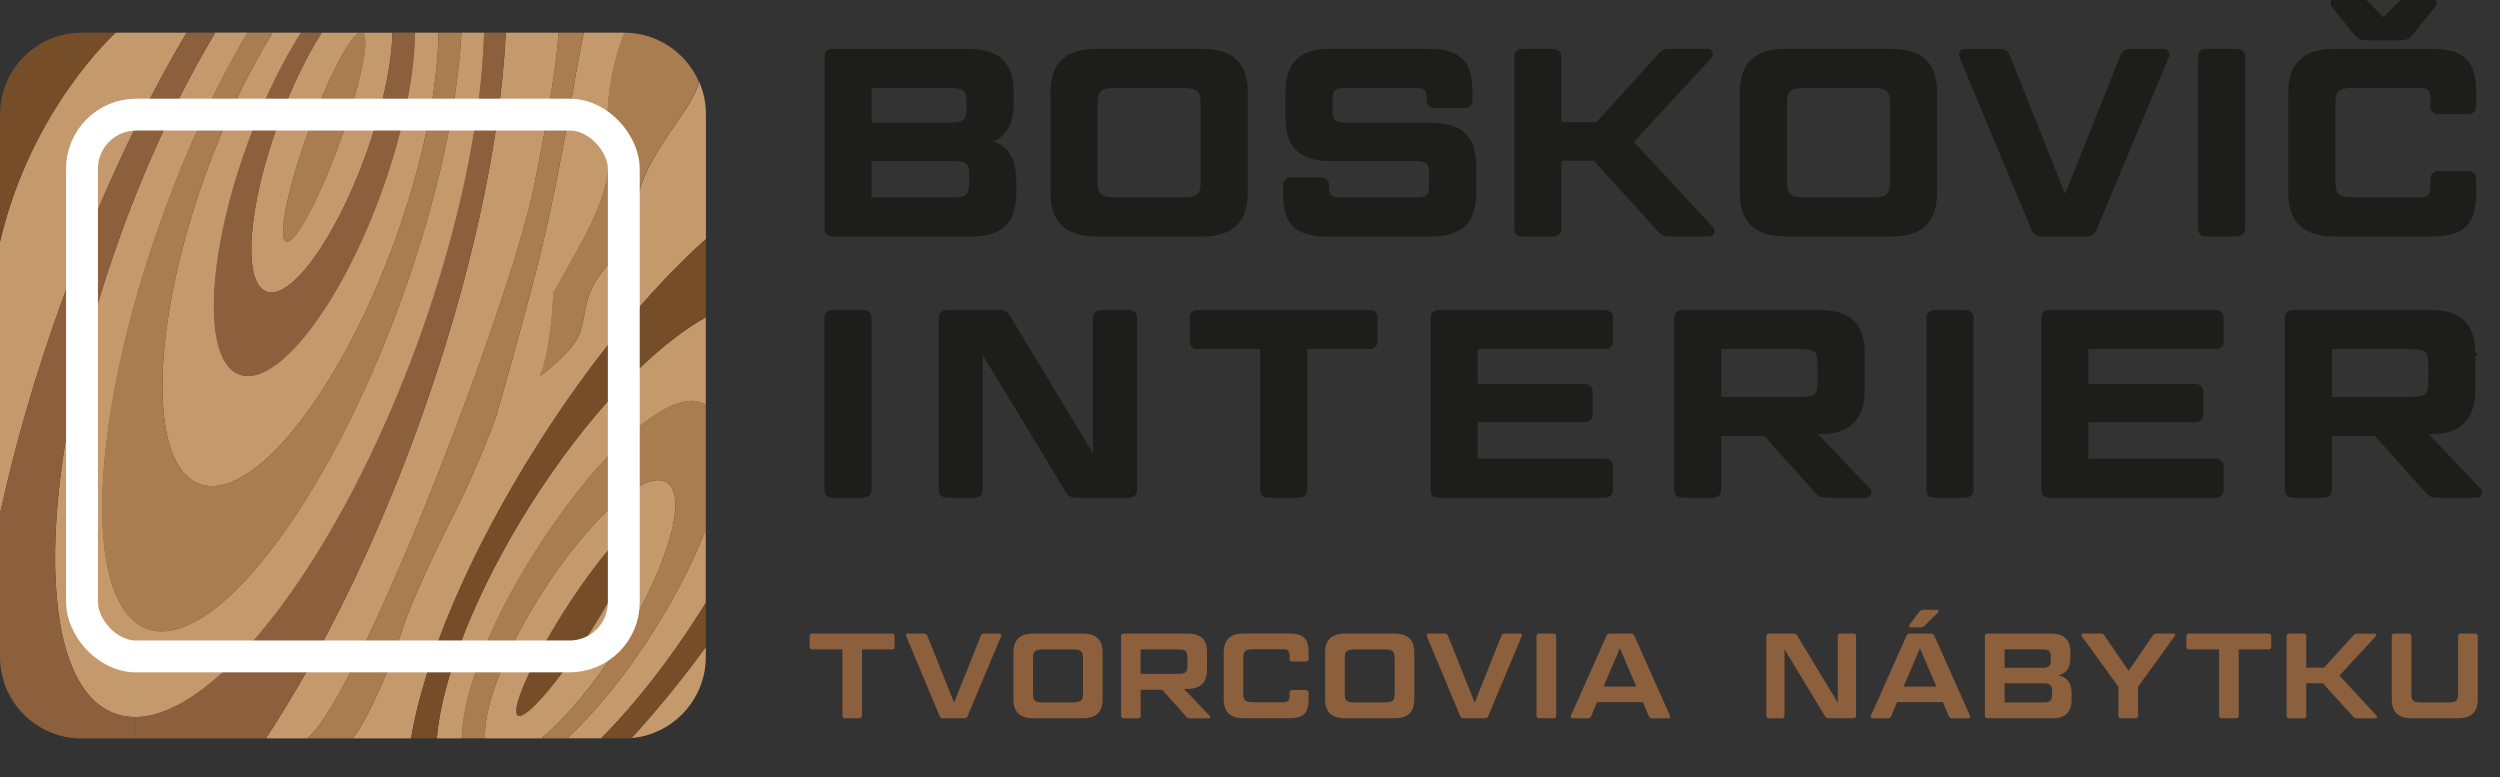 <?xml version="1.0" encoding="UTF-8"?>
<svg id="Layer_2" data-name="Layer 2" xmlns="http://www.w3.org/2000/svg" version="1.1" viewBox="0 0 392.39 122.02"><rect x="0" y="0" width="392.39" height="122.02" fill="#333333" stroke="none"/>
  <defs>
    <style>
      .cls-1 {
        fill: #1d1d1b;
        stroke: #1d1d1b;
        stroke-width: .75px;
      }

      .cls-1, .cls-2 {
        stroke-miterlimit: 10;
      }

      .cls-2 {
        fill: none;
        stroke: #fff;
        stroke-width: 5px;
      }

      .cls-3 {
        fill: #8c5f3d;
      }

      .cls-3, .cls-4, .cls-5, .cls-6 {
        stroke-width: 0px;
      }

      .cls-4 {
        fill: #754d29;
      }

      .cls-5 {
        fill: #c49a6c;
      }

      .cls-6 {
        fill: #a97d50;
      }
    </style>
  </defs>
  <g>
    <path class="cls-1" d="M154.59,22.23c3.2.57,4.55,2.5,4.55,6.23v1.89c0,4.39-2.05,6.4-6.68,6.4h-21.77c-.61,0-.9-.33-.9-.86V8.91c0-.53.29-.86.9-.86h21.32c4.63,0,6.72,2.01,6.72,6.4v1.64c0,3.57-1.27,5.49-4.14,6.15h0ZM136.42,19.64h12.67c2.34,0,2.99-.61,2.99-2.62v-.98c0-2.05-.66-2.62-2.99-2.62h-12.67v6.23h0ZM136.42,24.89v6.48h13.08c2.38,0,2.99-.57,2.99-2.62v-1.23c0-2.05-.61-2.62-2.99-2.62h-13.08Z"/>
    <path class="cls-1" d="M195.47,30.18c0,4.51-2.13,6.56-6.85,6.56h-16.48c-4.67,0-6.89-2.05-6.89-6.56v-15.58c0-4.51,2.21-6.56,6.89-6.56h16.48c4.71,0,6.85,2.05,6.85,6.56v15.58ZM188.83,16.49c0-2.54-.62-3.07-3.65-3.07h-9.64c-3.03,0-3.65.53-3.65,3.07v11.81c0,2.54.62,3.08,3.65,3.08h9.64c3.03,0,3.65-.53,3.65-3.08v-11.81Z"/>
    <path class="cls-1" d="M207.29,28.21c.57,0,.94.29.94.86v.41c0,1.27.53,1.89,1.93,1.89h11.81c2.17,0,2.71-.53,2.71-2.25v-1.97c0-1.72-.53-2.25-2.71-2.25h-13.16c-4.63,0-6.68-2.01-6.68-6.4v-4.06c0-4.39,2.05-6.4,6.68-6.4h15.25c4.92,0,6.68,1.68,6.68,6.4v1.27c0,.57-.33.86-.9.86h-4.63c-.62,0-.9-.29-.9-.86v-.41c0-1.27-.57-1.89-2.01-1.89h-10.82c-2.17,0-2.71.53-2.71,2.25v1.68c0,1.76.53,2.3,2.71,2.3h13.12c4.67,0,6.72,1.97,6.72,6.4v4.31c0,4.39-2.05,6.4-6.72,6.4h-16.15c-4.92,0-6.68-1.68-6.68-6.4v-1.27c0-.57.33-.86.9-.86h4.63,0Z"/>
    <path class="cls-1" d="M255.93,22.27l12.63,13.61c.33.37.16.86-.33.86h-6.27c-.66,0-1.03-.16-1.43-.66l-10.21-11.23h-5.62v11.03c0,.53-.37.86-.94.86h-4.8c-.62,0-.9-.33-.9-.86V8.9c0-.53.29-.86.9-.86h4.8c.57,0,.94.33.94.86v10.66h6.03l9.88-10.87c.41-.49.74-.66,1.43-.66h5.95c.45,0,.61.49.29.86l-12.34,13.37h-.01Z"/>
    <path class="cls-1" d="M303.66,30.18c0,4.51-2.13,6.56-6.85,6.56h-16.48c-4.67,0-6.89-2.05-6.89-6.56v-15.58c0-4.51,2.21-6.56,6.89-6.56h16.48c4.71,0,6.85,2.05,6.85,6.56v15.58ZM297.02,16.49c0-2.54-.62-3.07-3.65-3.07h-9.63c-3.03,0-3.65.53-3.65,3.07v11.81c0,2.54.62,3.08,3.65,3.08h9.63c3.03,0,3.65-.53,3.65-3.08v-11.81Z"/>
    <path class="cls-1" d="M320.48,36.74c-.7,0-1.03-.25-1.27-.82l-11.27-26.98c-.21-.49,0-.9.53-.9h5.37c.7,0,1.07.25,1.27.82l9.02,22.59,9.02-22.59c.21-.57.53-.82,1.27-.82h5.08c.53,0,.74.41.53.9l-11.32,26.98c-.2.57-.53.82-1.23.82h-7.01,0Z"/>
    <path class="cls-1" d="M352.02,35.88c0,.53-.37.86-.94.86h-4.8c-.62,0-.9-.33-.9-.86V8.9c0-.53.29-.86.9-.86h4.8c.57,0,.94.33.94.86v26.98Z"/>
    <path class="cls-1" d="M387.37,27.23c.57,0,.9.33.9.86v2.25c0,4.71-1.76,6.4-6.68,6.4h-15.17c-4.67,0-6.89-2.05-6.89-6.56v-15.58c0-4.51,2.21-6.56,6.89-6.56h15.17c4.92,0,6.68,1.68,6.68,6.4v2.25c0,.53-.33.86-.9.86h-4.63c-.62,0-.9-.33-.9-.86v-1.39c0-1.27-.62-1.89-2.01-1.89h-10c-3.03,0-3.65.53-3.65,3.07v11.81c0,2.54.62,3.08,3.65,3.08h10c1.39,0,2.01-.61,2.01-1.89v-1.39c0-.53.29-.86.9-.86h4.63ZM376.63.7c.41-.41.74-.7,1.48-.7h3.36c.53,0,.74.45.41.9l-3.49,4.31c-.37.45-.78.74-1.48.74h-5.62c-.7,0-1.11-.29-1.48-.74l-3.49-4.31c-.33-.45-.12-.9.41-.9h3.4c.7,0,1.03.29,1.48.7l2.46,2.54,2.54-2.54h.02Z"/>
    <path class="cls-1" d="M136.42,76.88c0,.53-.37.86-.94.86h-4.8c-.61,0-.9-.33-.9-.86v-26.98c0-.53.29-.86.9-.86h4.8c.57,0,.94.33.94.86v26.98Z"/>
    <path class="cls-1" d="M168.88,77.74c-.66,0-.98-.16-1.27-.7l-13.74-22.67v22.51c0,.53-.33.86-.9.86h-4.35c-.61,0-.9-.33-.9-.86v-26.98c0-.53.29-.86.9-.86h8.28c.66,0,.98.21,1.27.7l13.73,22.71v-22.55c0-.53.37-.86.94-.86h4.35c.57,0,.9.33.9.86v26.98c0,.53-.33.86-.9.86h-8.32,0Z"/>
    <path class="cls-1" d="M198.17,54.41h-10.17c-.62,0-.9-.33-.9-.86v-3.65c0-.53.29-.86.9-.86h26.94c.62,0,.9.33.9.86v3.65c0,.53-.29.86-.9.86h-10.13v22.47c0,.53-.37.86-.94.86h-4.8c-.57,0-.9-.33-.9-.86v-22.47Z"/>
    <path class="cls-1" d="M251.9,49.04c.57,0,.9.33.9.86v3.65c0,.53-.33.86-.9.86h-20.34v6.23h17.1c.57,0,.94.29.94.86v3.53c0,.53-.37.86-.94.86h-17.1v6.48h20.34c.57,0,.9.33.9.86v3.65c0,.53-.33.86-.9.86h-26.08c-.62,0-.9-.33-.9-.86v-26.98c0-.53.29-.86.9-.86h26.08Z"/>
    <path class="cls-1" d="M292.31,55.44v5.66c0,4.43-2.05,6.68-6.72,6.68h-1.11l8.69,9.1c.37.33.16.86-.29.86h-6.19c-.78,0-1.11-.16-1.52-.66l-8.08-9.02h-7.3v8.82c0,.53-.37.86-.94.86h-4.8c-.62,0-.9-.33-.9-.86v-26.98c0-.53.29-.86.9-.86h21.53c4.67,0,6.72,2.01,6.72,6.4h0ZM269.8,62.69h12.5c2.87,0,3.36-.49,3.36-2.87v-2.54c0-2.38-.49-2.87-3.36-2.87h-12.5v8.28h0Z"/>
    <path class="cls-1" d="M309.39,76.88c0,.53-.37.86-.94.86h-4.8c-.62,0-.9-.33-.9-.86v-26.98c0-.53.29-.86.9-.86h4.8c.57,0,.94.33.94.86v26.98Z"/>
    <path class="cls-1" d="M347.74,49.04c.57,0,.9.33.9.86v3.65c0,.53-.33.86-.9.86h-20.34v6.23h17.1c.57,0,.94.29.94.86v3.53c0,.53-.37.86-.94.86h-17.1v6.48h20.34c.57,0,.9.33.9.86v3.65c0,.53-.33.86-.9.86h-26.08c-.62,0-.9-.33-.9-.86v-26.98c0-.53.29-.86.9-.86h26.08Z"/>
    <path class="cls-1" d="M388.15,55.44v5.66c0,4.43-2.05,6.68-6.72,6.68h-1.11l8.69,9.1c.37.33.16.86-.29.86h-6.19c-.78,0-1.11-.16-1.52-.66l-8.08-9.02h-7.3v8.82c0,.53-.37.86-.94.86h-4.8c-.62,0-.9-.33-.9-.86v-26.98c0-.53.29-.86.9-.86h21.52c4.67,0,6.72,2.01,6.72,6.4h.02ZM365.64,62.69h12.51c2.87,0,3.36-.49,3.36-2.87v-2.54c0-2.38-.49-2.87-3.36-2.87h-12.51v8.28Z"/>
    <path class="cls-3" d="M132.22,101.93h-4.71c-.28,0-.42-.15-.42-.4v-1.69c0-.25.13-.4.42-.4h12.48c.28,0,.42.15.42.4v1.69c0,.25-.13.4-.42.4h-4.69v10.41c0,.25-.17.4-.44.4h-2.22c-.27,0-.42-.15-.42-.4v-10.41Z"/>
    <path class="cls-3" d="M148.05,112.74c-.32,0-.48-.11-.59-.38l-5.22-12.5c-.09-.23,0-.42.25-.42h2.49c.32,0,.49.11.59.38l4.18,10.47,4.18-10.47c.09-.27.25-.38.59-.38h2.36c.25,0,.34.19.25.42l-5.24,12.5c-.1.27-.25.38-.57.38h-3.27Z"/>
    <path class="cls-3" d="M173.06,109.7c0,2.09-.99,3.04-3.17,3.04h-7.64c-2.17,0-3.19-.95-3.19-3.04v-7.22c0-2.09,1.03-3.04,3.19-3.04h7.64c2.18,0,3.17.95,3.17,3.04v7.22ZM169.98,103.36c0-1.18-.28-1.42-1.69-1.42h-4.46c-1.41,0-1.69.25-1.69,1.42v5.47c0,1.18.29,1.42,1.69,1.42h4.46c1.41,0,1.69-.25,1.69-1.42v-5.47Z"/>
    <path class="cls-3" d="M189.45,102.41v2.62c0,2.05-.95,3.1-3.11,3.1h-.51l4.03,4.22c.17.15.08.4-.13.4h-2.87c-.36,0-.51-.08-.7-.3l-3.74-4.18h-3.38v4.08c0,.25-.17.4-.44.4h-2.22c-.29,0-.42-.15-.42-.4v-12.5c0-.25.13-.4.42-.4h9.97c2.17,0,3.11.93,3.11,2.96h0ZM179.02,105.77h5.79c1.33,0,1.56-.23,1.56-1.33v-1.18c0-1.1-.23-1.33-1.56-1.33h-5.79v3.84h0Z"/>
    <path class="cls-3" d="M204.97,108.33c.27,0,.42.15.42.4v1.04c0,2.18-.82,2.96-3.1,2.96h-7.03c-2.17,0-3.19-.95-3.19-3.04v-7.22c0-2.09,1.03-3.04,3.19-3.04h7.03c2.28,0,3.1.78,3.1,2.96v1.04c0,.25-.15.4-.42.4h-2.15c-.29,0-.42-.15-.42-.4v-.65c0-.59-.29-.87-.93-.87h-4.64c-1.41,0-1.69.25-1.69,1.42v5.47c0,1.18.29,1.42,1.69,1.42h4.64c.65,0,.93-.29.93-.87v-.65c0-.25.13-.4.42-.4h2.15v.03Z"/>
    <path class="cls-3" d="M221.98,109.7c0,2.09-.99,3.04-3.17,3.04h-7.64c-2.17,0-3.19-.95-3.19-3.04v-7.22c0-2.09,1.03-3.04,3.19-3.04h7.64c2.18,0,3.17.95,3.17,3.04v7.22ZM218.9,103.36c0-1.18-.29-1.42-1.69-1.42h-4.46c-1.41,0-1.69.25-1.69,1.42v5.47c0,1.18.29,1.42,1.69,1.42h4.46c1.41,0,1.69-.25,1.69-1.42v-5.47Z"/>
    <path class="cls-3" d="M229.76,112.74c-.32,0-.47-.11-.59-.38l-5.22-12.5c-.09-.23,0-.42.25-.42h2.49c.32,0,.49.11.59.38l4.18,10.47,4.18-10.47c.09-.27.25-.38.59-.38h2.36c.25,0,.34.19.25.42l-5.24,12.5c-.09.27-.25.38-.57.38h-3.27Z"/>
    <path class="cls-3" d="M244.25,112.34c0,.25-.17.4-.44.4h-2.22c-.29,0-.42-.15-.42-.4v-12.5c0-.25.13-.4.42-.4h2.22c.27,0,.44.15.44.4v12.5Z"/>
    <path class="cls-3" d="M257.85,110.2h-7.18l-.91,2.17c-.11.27-.27.38-.59.38h-2.36c-.25,0-.34-.19-.25-.42l5.57-12.5c.09-.27.27-.38.59-.38h3.23c.32,0,.47.11.59.38l5.57,12.5c.09.23,0,.42-.23.42h-2.51c-.34,0-.47-.11-.59-.38l-.93-2.17h0ZM251.69,107.76h5.13l-2.57-6.02-2.56,6.02Z"/>
    <path class="cls-3" d="M287.04,112.74c-.3,0-.46-.08-.59-.32l-6.36-10.5v10.43c0,.25-.15.4-.42.4h-2.01c-.28,0-.42-.15-.42-.4v-12.5c0-.25.13-.4.42-.4h3.84c.3,0,.46.09.59.32l6.36,10.52v-10.45c0-.25.17-.4.44-.4h2.01c.27,0,.42.15.42.4v12.5c0,.25-.15.4-.42.4h-3.86Z"/>
    <path class="cls-3" d="M304.94,110.2h-7.18l-.91,2.17c-.11.27-.27.38-.59.38h-2.36c-.25,0-.34-.19-.25-.42l5.57-12.5c.09-.27.27-.38.59-.38h3.23c.32,0,.48.11.59.38l5.57,12.5c.09.23,0,.42-.23.42h-2.51c-.34,0-.48-.11-.59-.38l-.93-2.17h0ZM298.78,107.76h5.13l-2.56-6.02-2.56,6.02h-.01ZM302.16,98.13c-.19.19-.42.34-.74.34h-1.52c-.23,0-.34-.21-.17-.42l1.46-1.98c.19-.23.38-.36.7-.36h2.15c.21,0,.32.25.15.42l-2.03,2h0Z"/>
    <path class="cls-3" d="M323.04,106.02c1.48.27,2.11,1.16,2.11,2.89v.87c0,2.03-.95,2.96-3.1,2.96h-10.09c-.29,0-.42-.15-.42-.4v-12.5c0-.25.13-.4.42-.4h9.88c2.15,0,3.12.93,3.12,2.96v.76c0,1.65-.59,2.54-1.92,2.85h0ZM314.63,104.82h5.87c1.08,0,1.39-.29,1.39-1.22v-.46c0-.95-.3-1.22-1.39-1.22h-5.87v2.89h0ZM314.63,107.25v3h6.06c1.1,0,1.39-.27,1.39-1.22v-.57c0-.95-.29-1.22-1.39-1.22h-6.06Z"/>
    <path class="cls-3" d="M332.5,107.8l-5.77-7.96c-.13-.19-.04-.4.19-.4h2.75c.32,0,.47.06.63.3l3.8,5.55,3.8-5.55c.17-.25.34-.3.65-.3h2.64c.21,0,.3.21.15.4l-5.76,7.96v4.54c0,.25-.15.4-.42.4h-2.24c-.25,0-.42-.15-.42-.4v-4.54h0Z"/>
    <path class="cls-3" d="M348.3,101.93h-4.71c-.29,0-.42-.15-.42-.4v-1.69c0-.25.13-.4.42-.4h12.48c.29,0,.42.15.42.4v1.69c0,.25-.13.4-.42.4h-4.69v10.41c0,.25-.17.4-.44.4h-2.22c-.27,0-.42-.15-.42-.4v-10.41Z"/>
    <path class="cls-3" d="M367.19,106.04l5.85,6.31c.15.17.08.4-.15.4h-2.91c-.3,0-.47-.08-.67-.3l-4.73-5.21h-2.6v5.11c0,.25-.17.4-.44.4h-2.22c-.29,0-.42-.15-.42-.4v-12.5c0-.25.13-.4.42-.4h2.22c.27,0,.44.15.44.4v4.94h2.79l4.58-5.03c.19-.23.34-.3.67-.3h2.75c.21,0,.29.23.13.4l-5.72,6.19h0Z"/>
    <path class="cls-3" d="M378.47,108.83c0,1.18.27,1.42,1.69,1.42h3.95c1.42,0,1.71-.25,1.71-1.42v-8.99c0-.25.15-.4.42-.4h2.22c.27,0,.44.15.44.4v9.86c0,2.09-.99,3.04-3.17,3.04h-7.14c-2.18,0-3.19-.95-3.19-3.04v-9.86c0-.25.13-.4.42-.4h2.22c.29,0,.44.15.44.4v8.99h0Z"/>
  </g>
  <g>
    <path class="cls-5" d="M110.78,103.12c0,6.65-5.15,12.16-11.67,12.73,3.87-4.2,7.81-9,11.67-14.3v1.57h0Z"/>
    <path class="cls-5" d="M89.03,115.9c4.45-4.16,9.24-10,13.6-16.91,3.47-5.5,6.23-10.94,8.14-15.87v11.52c-.29.46-.58.93-.88,1.39-4.95,7.81-10.33,14.61-15.54,19.86h-5.33,0Z"/>
    <path class="cls-4" d="M94.36,115.9c5.2-5.26,10.59-12.05,15.54-19.86.29-.46.59-.93.88-1.39v6.9c-3.85,5.3-7.8,10.1-11.67,14.3-.36.04-.73.05-1.11.05h-3.64Z"/>
    <path class="cls-4" d="M92.83,98.92c-5.17,8.18-10.33,14.17-11.56,13.4-1.22-.79,1.97-8.03,7.14-16.2,5.17-8.16,10.35-14.15,11.58-13.38,1.22.77-1.99,8.02-7.16,16.18h0Z"/>
    <path class="cls-6" d="M100.24,30.31c-1.84,7.07-3.18,9.13-5.88,12.58-2.68,3.43-2.32,6.13-3.31,9.24-.99,3.08-6.32,6.9-6.32,6.9,1.83-4.36,2.1-13.11,2.1-13.11,5.93-10.48,9.58-16.23,8.67-24.45-.91-8.24,2.48-16.34,2.48-16.34,5.22,0,9.73,3.16,11.7,7.67-.84,4.18-7.61,10.43-9.46,17.51h.02Z"/>
    <path class="cls-5" d="M79.39,5.13h8.25c-.02.91-.26,6.46-3.76,23.85-3.89,19.21-27.62,80.37-35.6,86.87v.05h-6.55c8.54-12.98,16.93-29.8,23.83-48.79,8.34-22.95,13-44.86,13.84-61.99h0Z"/>
    <path class="cls-5" d="M110.78,37.55c-8.54,7.61-17.93,18.86-26.44,32.32-10.81,17.07-17.8,33.88-19.83,46.03h-9.13v-.05c2.61-3.23,6.3-12.29,7.67-16.74,1.37-4.46,5.48-13.11,8.22-18.48,2.74-5.37,5.93-13.13,6.63-15.41.68-2.28,4.11-14.37,6.39-23.28,2.28-8.89,4.11-18.71,5.39-26.24,1.28-7.54,1.95-10.57,1.95-10.57h6.37s-3.4,8.11-2.48,16.34c.91,8.21-2.74,13.97-8.67,24.45,0,0-.27,8.75-2.1,13.11,0,0,5.33-3.82,6.32-6.9.99-3.1.62-5.81,3.31-9.24,2.7-3.45,4.03-5.51,5.88-12.58,1.84-7.09,8.62-13.33,9.46-17.51.69,1.57,1.08,3.29,1.08,5.11v19.65h-.02Z"/>
    <path class="cls-5" d="M92.83,98.92c5.17-8.16,8.38-15.41,7.16-16.18s-6.41,5.22-11.58,13.38c-5.17,8.16-8.36,15.41-7.14,16.2,1.22.77,6.39-5.22,11.56-13.4h0ZM97.23,101.13c-4.05,6.39-8.49,11.65-12.27,14.77h-8.82c-.35-4.57,2.96-13.42,8.75-22.58,7.52-11.89,16.38-19.76,19.77-17.6,3.41,2.15.09,13.53-7.43,25.42h0Z"/>
    <path class="cls-6" d="M102.63,98.99c-4.36,6.9-9.15,12.75-13.6,16.91h-4.07c3.78-3.12,8.22-8.38,12.27-14.77,7.52-11.89,10.84-23.26,7.43-25.42-3.4-2.15-12.25,5.72-19.77,17.6-5.79,9.16-9.09,18.02-8.75,22.58h-3.67c.13-6.79,4.22-17.75,11.25-28.87,10.19-16.08,21.84-26.82,27.06-23.52v19.61c-1.92,4.93-4.67,10.37-8.14,15.87h0Z"/>
    <path class="cls-5" d="M83.28,79.2c8.95-14.13,19.32-24.9,27.5-29.38v13.69c-5.22-3.31-16.87,7.43-27.06,23.52-7.03,11.12-11.12,22.07-11.25,28.87h-3.91c.77-9.29,6.01-22.93,14.72-36.7h0Z"/>
    <path class="cls-4" d="M84.34,69.87c8.51-13.46,17.89-24.71,26.44-32.32v12.27c-8.18,4.47-18.55,15.25-27.5,29.38-8.71,13.77-13.95,27.41-14.72,36.7h-4.05c2.03-12.14,9.02-28.96,19.83-46.03Z"/>
    <path class="cls-3" d="M65.64,53.55c6.48-17.86,9.95-34.98,10.33-48.42h3.41c-.84,17.13-5.5,39.04-13.84,61.99-6.9,18.99-15.28,35.81-23.83,48.79h-20.58v-3.36c13,0,32.1-24.9,44.5-58.99h.01Z"/>
    <path class="cls-6" d="M91.62,5.13s-.68,3.03-1.95,10.57c-1.28,7.52-3.1,17.34-5.39,26.24-2.28,8.91-5.71,21-6.39,23.28-.69,2.28-3.89,10.04-6.63,15.41s-6.85,14.02-8.22,18.48c-1.37,4.45-5.06,13.51-7.67,16.74v.05h-7.1v-.05c7.98-6.5,31.71-67.66,35.6-86.87,3.51-17.38,3.74-22.93,3.76-23.85h3.99Z"/>
    <path class="cls-6" d="M57.01,5.13c1.08,1.02-.49,8.51-3.67,17.24-3.3,9.07-7.08,16.05-8.43,15.54-1.35-.47.22-8.25,3.52-17.33,2.96-8.11,6.26-14.54,7.91-15.45h.68,0Z"/>
    <path class="cls-5" d="M61.59,5.13c-.09,4.93-1.53,11.87-4.2,19.23-4.8,13.22-11.78,22.8-15.55,21.42-3.8-1.37-2.98-13.2,1.82-26.4,2.03-5.57,4.44-10.5,6.83-14.24h5.84c-1.64.91-4.95,7.34-7.91,15.45-3.31,9.07-4.87,16.85-3.52,17.33,1.35.51,5.13-6.46,8.43-15.54,3.18-8.73,4.75-16.21,3.67-17.24h4.59Z"/>
    <path class="cls-3" d="M65.13,5.13c-.06,6.68-1.84,15.67-5.28,25.11-6.5,17.9-16.47,30.68-22.27,28.57-5.81-2.12-5.24-18.31,1.26-36.21,2.43-6.72,5.37-12.71,8.38-17.45v-.02h3.27c-2.39,3.74-4.8,8.67-6.83,14.24-4.8,13.2-5.62,25.03-1.82,26.4,3.78,1.39,10.75-8.2,15.55-21.42,2.67-7.36,4.11-14.3,4.2-19.23h3.54,0Z"/>
    <path class="cls-5" d="M68.84,5.13c-.14,8.89-2.45,20.51-6.87,32.68-8.75,24.05-22.46,41.12-30.64,38.16-8.16-2.98-7.71-24.89,1.04-48.93,3.01-8.31,6.63-15.79,10.41-21.91h4.44v.02c-3.01,4.75-5.95,10.74-8.38,17.45-6.5,17.89-7.07,34.09-1.26,36.21,5.81,2.1,15.77-10.68,22.27-28.57,3.43-9.44,5.22-18.42,5.28-25.11h3.71Z"/>
    <path class="cls-6" d="M61.97,37.81c4.42-12.18,6.72-23.79,6.87-32.68h3.58c-.62,11.61-3.82,26.46-9.48,42.01-11.7,32.23-29.56,55.3-39.86,51.56-10.32-3.74-9.16-32.9,2.54-65.13,3.89-10.7,8.45-20.39,13.2-28.45h3.96c-3.78,6.12-7.39,13.6-10.41,21.91-8.75,24.05-9.2,45.96-1.04,48.93,8.18,2.96,21.89-14.11,30.64-38.16h0Z"/>
    <path class="cls-5" d="M18.15,5.13h11.14c-6.99,11.8-13.71,26.02-19.43,41.74C5.61,58.55,2.32,69.97,0,80.63v-42.69C4.91,16.96,18.15,5.13,18.15,5.13h0Z"/>
    <path class="cls-5" d="M75.98,5.13c-.38,13.44-3.85,30.56-10.33,48.42-12.4,34.09-31.5,58.99-44.5,58.99-1.09,0-2.14-.18-3.14-.55-12.87-4.67-12.41-38.43,1.01-75.39,4.29-11.81,9.4-22.53,14.77-31.48h5.04c-4.75,8.05-9.31,17.75-13.2,28.45-11.7,32.23-12.85,61.38-2.54,65.13,10.3,3.74,28.15-19.34,39.86-51.56,5.66-15.56,8.86-30.4,9.48-42.01h3.56-.01Z"/>
    <path class="cls-3" d="M29.29,5.13h4.49c-5.37,8.95-10.48,19.66-14.77,31.48-13.42,36.95-13.88,70.71-1.01,75.39,1.01.37,2.05.55,3.14.55v3.36h-8.36c-7.03,0-12.78-5.75-12.78-12.78v-22.49c2.32-10.66,5.6-22.07,9.86-33.76,5.72-15.72,12.44-29.94,19.43-41.74h0Z"/>
    <path class="cls-4" d="M12.79,5.13h5.37S4.92,16.96.01,37.94v-20.03C.01,10.88,5.76,5.13,12.79,5.13Z"/>
  </g>
  <rect class="cls-2" x="12.87" y="17.99" width="85.04" height="85.04" rx="8.5" ry="8.5"/>
</svg>